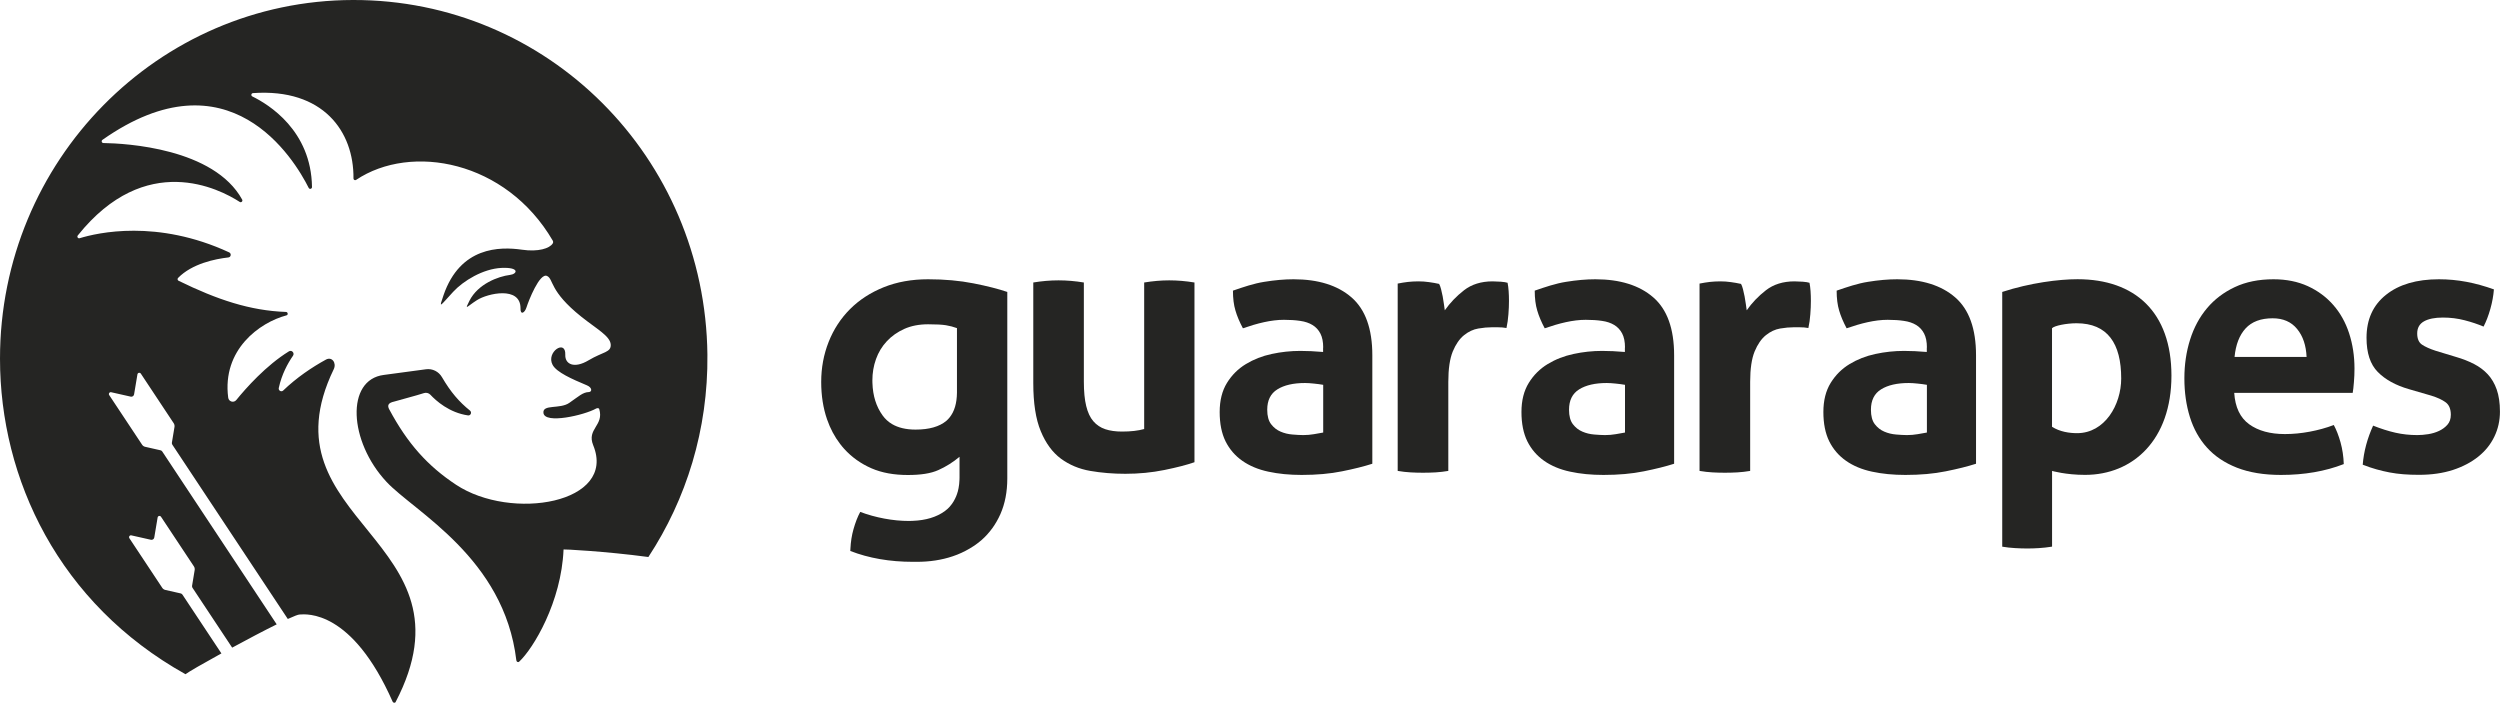 <svg width="185" height="52" viewBox="0 0 185 52" fill="none" xmlns="http://www.w3.org/2000/svg">
<g clip-path="url(#clip0)">
<path d="M153.706 32.054C153.149 32.054 152.435 31.957 151.849 31.581V24.289C152.023 24.097 152.934 23.921 153.661 23.921C155.967 23.921 156.969 25.423 156.969 28.004C156.969 29.966 155.748 32.054 153.706 32.054ZM153.735 20.662C152.357 20.662 150.232 20.93 148.165 21.603V38.325V40.441V40.454C148.491 40.508 148.805 40.542 149.11 40.559C149.411 40.575 149.708 40.588 150.001 40.588C150.294 40.588 150.591 40.579 150.892 40.559C151.193 40.542 151.507 40.504 151.837 40.454V40.441H151.853V34.848C151.853 34.848 152.868 35.141 154.292 35.141C157.844 35.141 160.687 32.551 160.687 27.791C160.683 23.084 157.976 20.662 153.735 20.662Z" fill="#252523"/>
<path d="M70.274 30.887C70.2 30.979 70.122 31.062 70.035 31.138C69.519 31.573 68.76 31.79 67.749 31.79C67.048 31.79 66.466 31.652 66.008 31.38C65.732 31.217 65.501 31.004 65.311 30.74C64.837 30.083 64.589 29.284 64.56 28.343C64.556 28.28 64.556 28.218 64.556 28.151C64.556 27.603 64.643 27.076 64.824 26.573C65.002 26.072 65.27 25.632 65.625 25.252C65.979 24.871 66.409 24.57 66.916 24.34C67.419 24.114 68.009 23.997 68.682 23.997C69.28 23.997 69.722 24.022 70.002 24.068C70.283 24.114 70.555 24.185 70.815 24.281V27.691V29.058C70.807 29.845 70.625 30.451 70.274 30.887ZM72.036 20.968C71.013 20.767 69.891 20.666 68.678 20.666C67.465 20.666 66.371 20.863 65.394 21.256C64.42 21.65 63.587 22.189 62.902 22.875C62.217 23.561 61.689 24.369 61.321 25.298C60.954 26.226 60.769 27.214 60.769 28.264C60.769 29.272 60.913 30.196 61.202 31.033C61.437 31.711 61.759 32.317 62.167 32.849C62.262 32.974 62.361 33.096 62.468 33.213C63.025 33.828 63.698 34.309 64.482 34.652C65.27 34.995 66.169 35.15 67.184 35.15C68.121 35.15 68.872 35.041 69.437 34.786C70.002 34.535 70.526 34.204 71.005 33.803V35.346C71.005 35.401 71.001 35.451 71.001 35.505C70.992 35.723 70.972 35.928 70.934 36.12C70.918 36.208 70.901 36.296 70.877 36.375C70.873 36.384 70.873 36.388 70.868 36.396C70.84 36.492 70.811 36.589 70.774 36.676C70.769 36.685 70.765 36.693 70.765 36.702C70.65 36.986 70.497 37.245 70.299 37.471C70.291 37.484 70.278 37.492 70.27 37.505C70.225 37.555 70.175 37.605 70.126 37.651C70.06 37.714 69.986 37.773 69.911 37.827C69.301 38.266 68.513 38.505 67.547 38.542C67.457 38.547 67.366 38.551 67.271 38.551C66.673 38.551 66.062 38.492 65.439 38.375C64.816 38.258 64.222 38.095 63.657 37.881C63.463 38.237 63.298 38.668 63.157 39.166C63.029 39.617 62.955 40.099 62.931 40.609C62.926 40.663 62.922 40.718 62.922 40.772C64.296 41.307 65.843 41.575 67.568 41.575C67.605 41.575 67.642 41.575 67.679 41.571C67.733 41.571 67.787 41.575 67.844 41.575C68.797 41.575 69.684 41.441 70.501 41.165C70.955 41.015 71.368 40.818 71.755 40.592C71.875 40.521 71.991 40.45 72.102 40.375C72.139 40.349 72.172 40.324 72.209 40.299C72.284 40.245 72.354 40.191 72.428 40.136C72.453 40.115 72.482 40.094 72.506 40.069C72.548 40.036 72.585 40.007 72.626 39.973C72.63 39.969 72.634 39.965 72.638 39.961C72.787 39.831 72.923 39.697 73.051 39.555C73.096 39.505 73.142 39.45 73.187 39.396C73.208 39.371 73.228 39.35 73.249 39.325C73.299 39.262 73.348 39.199 73.394 39.136C73.406 39.12 73.418 39.107 73.431 39.09C73.662 38.768 73.864 38.417 74.033 38.036C74.371 37.27 74.54 36.392 74.54 35.405V21.604C73.888 21.382 73.059 21.169 72.036 20.968Z" fill="#252523"/>
<path d="M76.459 20.905C77.09 20.8 77.717 20.746 78.332 20.746C78.947 20.746 79.574 20.8 80.205 20.905V28.238C80.205 28.97 80.263 29.573 80.379 30.045C80.494 30.518 80.667 30.895 80.907 31.171C81.146 31.447 81.439 31.643 81.79 31.761C82.14 31.878 82.553 31.936 83.031 31.936C83.683 31.936 84.228 31.873 84.669 31.748V20.905C85.305 20.8 85.919 20.746 86.518 20.746C87.132 20.746 87.76 20.8 88.391 20.905V34.204C87.83 34.4 87.083 34.593 86.159 34.781C85.234 34.969 84.273 35.061 83.271 35.061C82.371 35.061 81.509 34.99 80.684 34.848C79.855 34.706 79.132 34.4 78.505 33.94C77.882 33.476 77.383 32.798 77.016 31.907C76.645 31.016 76.463 29.828 76.463 28.347V20.905H76.459Z" fill="#252523"/>
<path d="M97.917 28.477C97.707 28.439 97.476 28.41 97.232 28.385C96.985 28.36 96.766 28.343 96.572 28.343C95.71 28.343 95.029 28.498 94.526 28.812C94.022 29.125 93.775 29.627 93.775 30.322C93.775 30.786 93.87 31.142 94.064 31.393C94.258 31.644 94.489 31.824 94.765 31.941C95.037 32.058 95.326 32.129 95.636 32.154C95.945 32.179 96.213 32.196 96.44 32.196C96.704 32.196 96.968 32.175 97.232 32.129C97.496 32.083 97.723 32.045 97.917 32.008V28.477ZM97.917 25.72C97.917 25.293 97.847 24.946 97.707 24.678C97.567 24.411 97.373 24.201 97.125 24.051C96.877 23.9 96.576 23.796 96.213 23.745C95.854 23.691 95.454 23.666 95.013 23.666C94.064 23.666 93.049 23.921 91.976 24.294C91.728 23.829 91.543 23.394 91.423 22.98C91.299 22.57 91.238 22.081 91.238 21.507C92.013 21.24 92.785 20.976 93.56 20.855C94.336 20.729 95.054 20.666 95.722 20.666C97.55 20.666 98.982 21.114 100.009 22.005C101.036 22.896 101.552 24.323 101.552 26.289V34.317C100.937 34.514 100.19 34.702 99.308 34.878C98.429 35.057 97.434 35.145 96.325 35.145C95.425 35.145 94.604 35.066 93.857 34.903C93.111 34.744 92.467 34.476 91.931 34.099C91.394 33.723 90.982 33.242 90.689 32.656C90.4 32.066 90.256 31.347 90.256 30.489C90.256 29.632 90.437 28.916 90.796 28.335C91.155 27.753 91.621 27.289 92.195 26.942C92.768 26.594 93.404 26.343 94.109 26.193C94.811 26.042 95.516 25.967 96.222 25.967C96.733 25.967 97.294 25.992 97.909 26.046V25.72H97.917Z" fill="#252523"/>
<path d="M103.433 20.984C103.697 20.93 103.949 20.892 104.184 20.863C104.424 20.838 104.679 20.821 104.964 20.821C105.228 20.821 105.488 20.838 105.744 20.876C106 20.909 106.247 20.955 106.495 21.009C106.548 21.097 106.594 21.227 106.639 21.399C106.684 21.57 106.722 21.746 106.759 21.934C106.792 22.122 106.825 22.311 106.849 22.495C106.874 22.683 106.899 22.838 106.915 22.963C107.303 22.411 107.778 21.913 108.339 21.478C108.9 21.043 109.605 20.821 110.451 20.821C110.629 20.821 110.831 20.83 111.058 20.846C111.285 20.863 111.454 20.892 111.561 20.926C111.598 21.106 111.623 21.311 111.639 21.541C111.656 21.771 111.664 22.014 111.664 22.265C111.664 22.57 111.652 22.901 111.623 23.256C111.598 23.612 111.549 23.951 111.479 24.273C111.285 24.235 111.07 24.218 110.831 24.218H110.398C110.101 24.218 109.762 24.247 109.395 24.31C109.024 24.373 108.673 24.536 108.339 24.804C108.005 25.072 107.728 25.473 107.505 26.009C107.287 26.544 107.175 27.293 107.175 28.255V34.848C106.858 34.903 106.544 34.936 106.226 34.957C105.909 34.974 105.603 34.982 105.302 34.982C105.001 34.982 104.7 34.974 104.391 34.957C104.081 34.94 103.759 34.903 103.429 34.848V20.984H103.433Z" fill="#252523"/>
<path d="M125.774 20.984C126.038 20.93 126.29 20.892 126.525 20.863C126.765 20.838 127.02 20.821 127.305 20.821C127.569 20.821 127.829 20.838 128.085 20.876C128.341 20.909 128.588 20.955 128.836 21.009C128.889 21.097 128.935 21.227 128.98 21.399C129.025 21.57 129.063 21.746 129.1 21.934C129.133 22.122 129.166 22.311 129.191 22.495C129.215 22.683 129.24 22.838 129.257 22.963C129.644 22.411 130.119 21.913 130.68 21.478C131.241 21.043 131.947 20.821 132.792 20.821C132.97 20.821 133.172 20.83 133.399 20.846C133.626 20.863 133.795 20.892 133.902 20.926C133.939 21.106 133.964 21.311 133.981 21.541C133.997 21.771 134.005 22.014 134.005 22.265C134.005 22.57 133.993 22.901 133.964 23.256C133.939 23.612 133.89 23.951 133.82 24.273C133.626 24.235 133.411 24.218 133.172 24.218H132.735C132.438 24.218 132.099 24.247 131.732 24.31C131.361 24.373 131.01 24.536 130.676 24.804C130.342 25.072 130.065 25.473 129.842 26.009C129.624 26.544 129.512 27.293 129.512 28.255V34.848C129.195 34.903 128.881 34.936 128.563 34.957C128.246 34.974 127.94 34.982 127.639 34.982C127.338 34.982 127.037 34.974 126.727 34.957C126.418 34.94 126.096 34.903 125.766 34.848V20.984H125.774Z" fill="#252523"/>
<path d="M170.688 26.419C170.65 25.561 170.419 24.871 169.986 24.344C169.557 23.817 168.951 23.553 168.179 23.553C167.3 23.553 166.632 23.804 166.174 24.302C165.716 24.8 165.444 25.507 165.357 26.415H170.688V26.419ZM165.332 29.067C165.402 30.138 165.77 30.912 166.442 31.397C167.11 31.878 167.989 32.121 169.083 32.121C169.681 32.121 170.291 32.062 170.919 31.945C171.542 31.828 172.136 31.665 172.701 31.451C172.895 31.807 173.06 32.238 173.2 32.736C173.34 33.238 173.419 33.769 173.439 34.342C172.066 34.878 170.518 35.145 168.794 35.145C167.527 35.145 166.442 34.965 165.534 34.61C164.627 34.254 163.888 33.756 163.319 33.125C162.745 32.493 162.325 31.736 162.052 30.861C161.78 29.987 161.644 29.033 161.644 28C161.644 26.983 161.784 26.03 162.065 25.139C162.345 24.247 162.762 23.469 163.319 22.808C163.872 22.147 164.561 21.629 165.378 21.244C166.195 20.859 167.152 20.666 168.241 20.666C169.19 20.666 170.036 20.838 170.774 21.173C171.513 21.512 172.144 21.976 172.66 22.566C173.179 23.156 173.571 23.854 173.835 24.666C174.1 25.477 174.232 26.348 174.232 27.276C174.232 27.615 174.219 27.95 174.19 28.28C174.166 28.611 174.133 28.874 174.1 29.071H165.332V29.067Z" fill="#252523"/>
<path d="M178.267 28.799C177.281 28.515 176.513 28.092 175.956 27.527C175.399 26.963 175.123 26.122 175.123 25C175.123 23.645 175.601 22.582 176.563 21.817C177.52 21.051 178.828 20.666 180.482 20.666C181.167 20.666 181.844 20.729 182.516 20.855C183.185 20.98 183.861 21.169 184.55 21.415C184.513 21.88 184.427 22.361 184.286 22.859C184.146 23.356 183.977 23.796 183.783 24.168C183.362 23.988 182.896 23.833 182.384 23.7C181.873 23.566 181.336 23.499 180.775 23.499C180.177 23.499 179.711 23.591 179.377 23.779C179.042 23.967 178.873 24.264 178.873 24.674C178.873 25.067 178.993 25.344 179.228 25.503C179.463 25.662 179.806 25.816 180.243 25.959L181.749 26.415C182.24 26.557 182.685 26.733 183.082 26.938C183.478 27.142 183.816 27.398 184.096 27.699C184.377 28.004 184.6 28.377 184.757 28.824C184.913 29.272 184.996 29.816 184.996 30.456C184.996 31.117 184.86 31.732 184.587 32.301C184.315 32.874 183.919 33.367 183.399 33.786C182.879 34.204 182.252 34.535 181.514 34.777C180.775 35.016 179.938 35.137 179.005 35.137C178.584 35.137 178.197 35.124 177.846 35.095C177.495 35.066 177.157 35.024 176.831 34.961C176.505 34.898 176.183 34.823 175.87 34.735C175.552 34.648 175.209 34.53 174.842 34.388C174.879 33.907 174.962 33.422 175.094 32.928C175.226 32.439 175.399 31.962 175.61 31.497C176.191 31.727 176.74 31.903 177.26 32.02C177.78 32.138 178.32 32.196 178.881 32.196C179.129 32.196 179.397 32.175 179.686 32.129C179.975 32.083 180.243 32.004 180.491 31.887C180.738 31.769 180.944 31.619 181.109 31.43C181.274 31.242 181.361 31 181.361 30.694C181.361 30.267 181.233 29.958 180.977 29.77C180.722 29.581 180.367 29.418 179.909 29.276L178.267 28.799Z" fill="#252523"/>
<path d="M120.25 28.477C120.04 28.439 119.808 28.41 119.565 28.385C119.318 28.36 119.099 28.343 118.905 28.343C118.043 28.343 117.362 28.498 116.859 28.812C116.355 29.125 116.108 29.627 116.108 30.322C116.108 30.786 116.203 31.142 116.396 31.393C116.59 31.644 116.821 31.824 117.098 31.941C117.37 32.058 117.659 32.129 117.968 32.154C118.278 32.179 118.546 32.196 118.773 32.196C119.037 32.196 119.301 32.175 119.565 32.129C119.829 32.083 120.056 32.045 120.25 32.008V28.477ZM120.25 25.72C120.25 25.293 120.18 24.946 120.04 24.678C119.899 24.411 119.705 24.201 119.458 24.051C119.21 23.9 118.909 23.796 118.546 23.745C118.187 23.691 117.787 23.666 117.345 23.666C116.396 23.666 115.382 23.921 114.309 24.294C114.061 23.829 113.876 23.394 113.756 22.98C113.632 22.57 113.57 22.081 113.57 21.507C114.346 21.24 115.117 20.976 115.893 20.855C116.669 20.729 117.387 20.666 118.055 20.666C119.883 20.666 121.314 21.114 122.342 22.005C123.369 22.896 123.885 24.323 123.885 26.289V34.317C123.27 34.514 122.519 34.702 121.64 34.878C120.762 35.057 119.767 35.145 118.657 35.145C117.758 35.145 116.937 35.066 116.19 34.903C115.443 34.744 114.8 34.476 114.263 34.099C113.727 33.723 113.315 33.242 113.022 32.656C112.733 32.066 112.588 31.347 112.588 30.489C112.588 29.632 112.77 28.916 113.129 28.335C113.488 27.753 113.954 27.289 114.527 26.942C115.101 26.594 115.736 26.343 116.442 26.193C117.143 26.042 117.849 25.967 118.554 25.967C119.066 25.967 119.627 25.992 120.242 26.046V25.72H120.25Z" fill="#252523"/>
<path d="M142.591 28.477C142.381 28.439 142.15 28.41 141.906 28.385C141.659 28.36 141.44 28.343 141.246 28.343C140.384 28.343 139.703 28.498 139.2 28.812C138.697 29.125 138.449 29.627 138.449 30.322C138.449 30.786 138.544 31.142 138.738 31.393C138.932 31.644 139.163 31.824 139.439 31.941C139.711 32.058 140 32.129 140.31 32.154C140.619 32.179 140.887 32.196 141.114 32.196C141.378 32.196 141.642 32.175 141.906 32.129C142.17 32.083 142.397 32.045 142.591 32.008V28.477ZM142.591 25.72C142.591 25.293 142.521 24.946 142.381 24.678C142.241 24.411 142.047 24.201 141.799 24.051C141.552 23.9 141.25 23.796 140.887 23.745C140.528 23.691 140.128 23.666 139.687 23.666C138.738 23.666 137.723 23.921 136.65 24.294C136.403 23.829 136.217 23.394 136.097 22.98C135.974 22.57 135.912 22.081 135.912 21.507C136.687 21.24 137.459 20.976 138.234 20.855C139.01 20.729 139.728 20.666 140.396 20.666C142.224 20.666 143.656 21.114 144.683 22.005C145.71 22.896 146.226 24.323 146.226 26.289V34.317C145.611 34.514 144.865 34.702 143.982 34.878C143.103 35.057 142.109 35.145 140.999 35.145C140.099 35.145 139.278 35.066 138.531 34.903C137.785 34.744 137.141 34.476 136.605 34.099C136.068 33.723 135.656 33.242 135.363 32.656C135.074 32.066 134.93 31.347 134.93 30.489C134.93 29.632 135.111 28.916 135.47 28.335C135.829 27.753 136.295 27.289 136.869 26.942C137.442 26.594 138.078 26.343 138.783 26.193C139.485 26.042 140.19 25.967 140.896 25.967C141.407 25.967 141.968 25.992 142.583 26.046V25.72H142.591Z" fill="#252523"/>
<path d="M52.348 26.247C52.191 11.634 40.528 -0.033 26.116 7.18184e-05C11.688 0.034 0 11.902 0 26.54C0 35.45 4.357 44.662 13.726 49.892C13.957 49.716 15.051 49.084 16.384 48.352L13.5 44.001C13.471 43.955 13.425 43.926 13.372 43.913L12.229 43.654C12.138 43.633 12.06 43.579 12.01 43.504L9.576 39.831C9.506 39.726 9.597 39.588 9.72 39.617L11.168 39.943C11.284 39.968 11.395 39.893 11.416 39.776L11.664 38.295C11.684 38.17 11.845 38.136 11.915 38.241L14.35 41.914C14.399 41.989 14.42 42.085 14.407 42.177L14.213 43.349C14.205 43.403 14.217 43.458 14.246 43.499L17.18 47.925C18.314 47.31 19.527 46.67 20.476 46.202L12.006 33.409C11.977 33.363 11.932 33.334 11.878 33.321L10.735 33.062C10.645 33.041 10.566 32.986 10.517 32.911L8.082 29.238C8.012 29.134 8.107 28.995 8.227 29.025L9.675 29.351C9.79 29.376 9.902 29.301 9.922 29.184L10.17 27.703C10.191 27.577 10.352 27.544 10.422 27.648L12.856 31.321C12.905 31.397 12.926 31.493 12.914 31.585L12.72 32.756C12.711 32.811 12.724 32.865 12.753 32.907L21.297 45.804C21.747 45.599 22.061 45.474 22.172 45.474C22.679 45.441 26.046 45.11 29.054 51.921C29.091 52.013 29.231 52.038 29.276 51.95C35.568 39.872 19.226 38.634 24.697 27.322C24.92 26.862 24.565 26.364 24.119 26.611C23.08 27.18 21.953 27.941 20.955 28.899C20.815 29.033 20.588 28.899 20.629 28.711C20.848 27.698 21.293 26.887 21.681 26.326C21.821 26.126 21.59 25.87 21.38 26C19.688 27.042 18.199 28.724 17.485 29.602C17.295 29.836 16.924 29.723 16.887 29.426C16.425 25.875 19.21 23.862 21.206 23.335C21.343 23.298 21.301 23.088 21.165 23.084C18.5 22.988 16.07 22.176 13.211 20.775C13.132 20.737 13.116 20.628 13.178 20.566C14.213 19.507 15.93 19.16 16.899 19.051C17.097 19.03 17.139 18.759 16.957 18.675C11.622 16.207 7.208 17.223 5.892 17.629C5.772 17.667 5.677 17.524 5.755 17.424C10.785 11.14 16.243 13.973 17.741 14.943C17.852 15.014 17.984 14.889 17.922 14.772C15.831 10.969 9.324 10.609 7.649 10.584C7.525 10.58 7.48 10.421 7.579 10.35C16.953 3.761 21.776 11.776 22.844 13.906C22.906 14.027 23.088 13.981 23.088 13.843C23.034 9.655 19.874 7.723 18.673 7.137C18.554 7.078 18.587 6.903 18.719 6.89C23.913 6.526 26.195 9.731 26.157 13.207C26.157 13.308 26.269 13.37 26.351 13.312C30.428 10.584 37.454 11.889 40.903 17.805C40.94 17.872 40.944 17.951 40.903 18.014C40.672 18.386 39.83 18.654 38.626 18.478C36.979 18.24 34.054 18.252 32.821 21.846C32.466 22.883 32.519 22.695 33.538 21.591C34.281 20.788 35.737 19.888 37.115 19.825C38.493 19.767 38.275 20.281 37.739 20.344C36.864 20.453 35.366 21.013 34.739 22.256C34.351 23.021 34.541 22.691 35.296 22.21C36.08 21.708 38.51 21.156 38.518 22.8C38.493 23.331 38.824 23.185 38.964 22.737C39.104 22.289 39.933 20.152 40.486 20.424C40.977 20.662 40.635 21.532 43.011 23.431C44.146 24.339 45.157 24.87 45.194 25.498C45.227 26.088 44.624 26.025 43.564 26.657C42.467 27.314 41.802 26.937 41.831 26.251C41.881 25.067 40.387 26.055 40.891 26.996C41.184 27.548 42.322 28.05 43.44 28.518C43.84 28.69 43.816 29.004 43.572 29.012C43.123 29.029 42.834 29.326 42.124 29.815C41.435 30.292 40.148 29.899 40.214 30.552C40.297 31.409 43.251 30.719 44.109 30.234C44.187 30.192 44.319 30.183 44.344 30.271C44.711 31.501 43.399 31.731 43.898 32.949C45.656 37.241 37.846 38.584 33.745 35.869C31.653 34.488 30.151 32.815 28.806 30.296C28.802 30.292 28.802 30.288 28.798 30.288C28.658 30.004 28.707 29.815 29.173 29.715C30.06 29.456 30.613 29.33 31.381 29.087C31.546 29.037 31.727 29.083 31.847 29.209C32.26 29.652 33.241 30.539 34.632 30.74C34.83 30.769 34.937 30.514 34.78 30.384C33.972 29.736 33.353 29.016 32.709 27.916C32.466 27.494 32 27.259 31.521 27.326C30.622 27.448 29.301 27.623 28.402 27.745C25.58 28.1 25.799 32.652 28.604 35.66C30.675 37.877 37.309 41.282 38.209 48.862C38.221 48.975 38.337 49.042 38.423 48.959C39.459 47.996 41.542 44.558 41.703 40.659C41.703 40.642 44.732 40.784 47.979 41.219C50.788 36.944 52.406 31.79 52.348 26.247Z" fill="#252523"/>
</g>
<defs>
<clipPath id="clip0">
<rect width="185" height="52" fill="white"/>
</clipPath>
</defs>
</svg>
